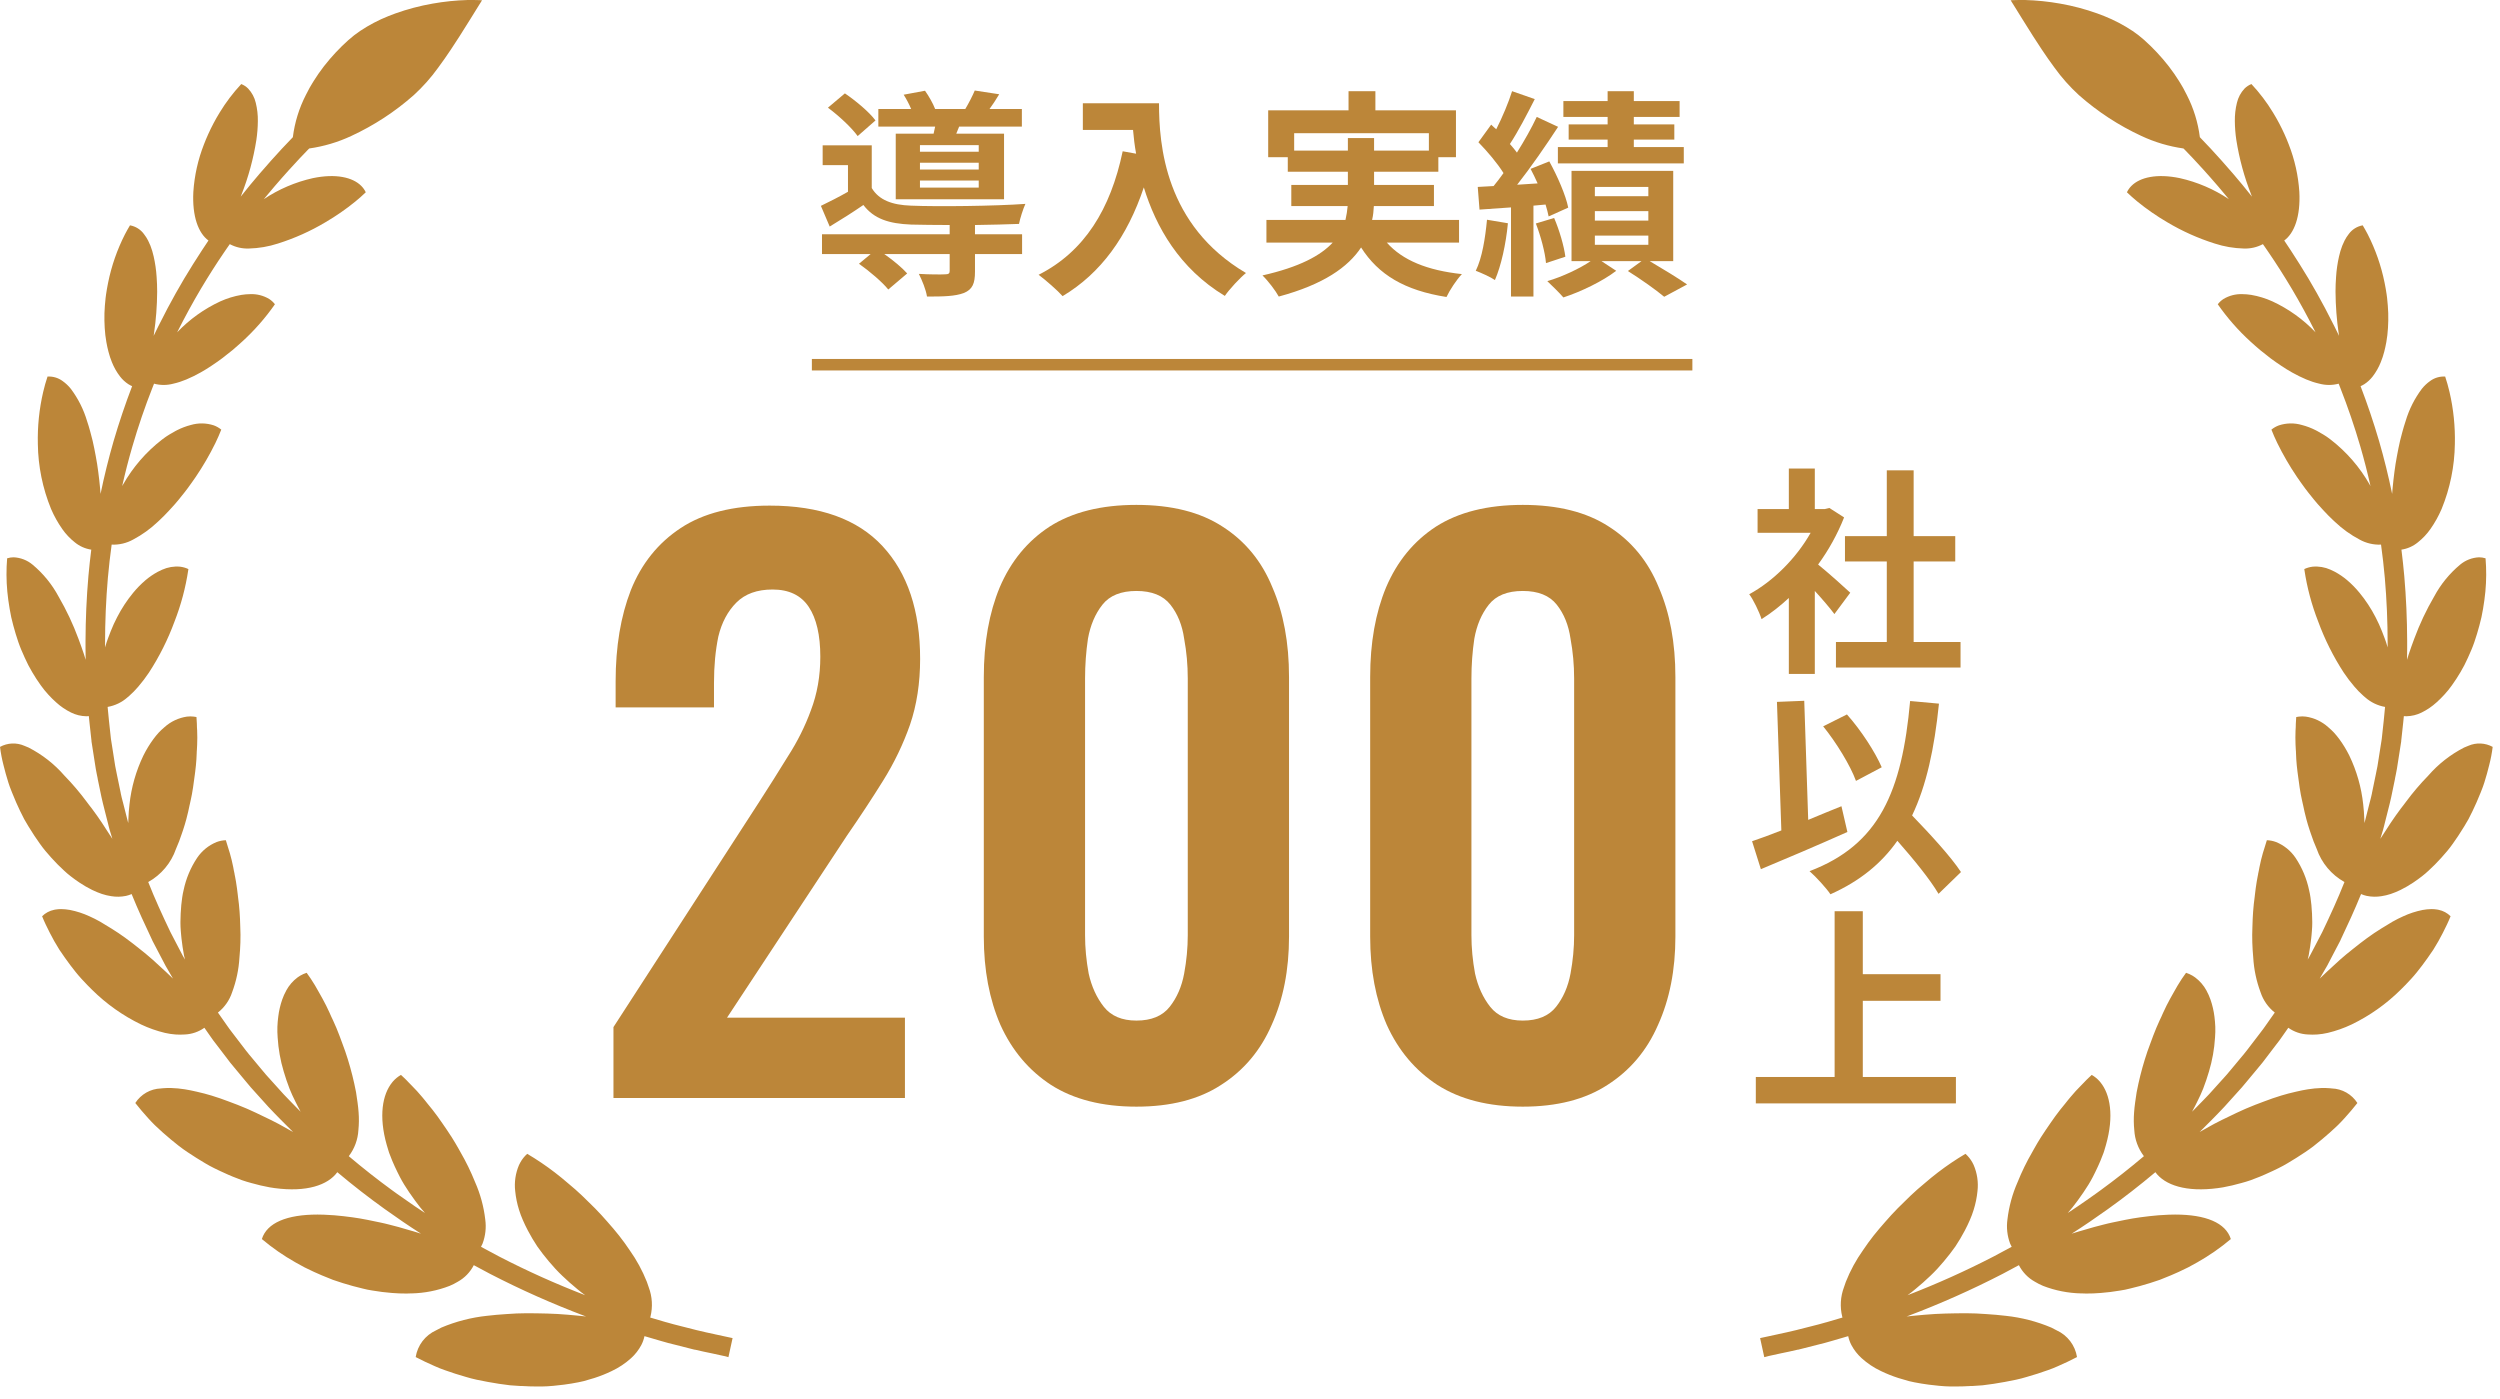 <svg width="159" height="89" viewBox="0 0 159 89" fill="none" xmlns="http://www.w3.org/2000/svg">
<path d="M118.474 68.496H124.396V70.176H111.67V68.496H116.682V57.954H118.474V61.958H123.416V63.652H118.474V68.496Z" fill="#BC8639"/>
<path d="M119.678 48.798L118.04 49.666C117.69 48.7 116.794 47.23 115.954 46.194L117.466 45.438C118.376 46.46 119.258 47.832 119.678 48.798ZM117.116 51.276L117.494 52.914C115.646 53.74 113.574 54.622 111.992 55.28L111.432 53.502C111.964 53.32 112.594 53.096 113.294 52.816L113.014 44.64L114.75 44.57L115.002 52.144C115.702 51.85 116.416 51.556 117.116 51.276ZM124.718 55.462L123.29 56.848C122.758 55.938 121.708 54.65 120.672 53.474C119.65 54.93 118.264 56.05 116.416 56.876C116.178 56.512 115.492 55.756 115.086 55.406C119.524 53.726 120.966 50.338 121.484 44.584L123.318 44.752C123.024 47.622 122.52 49.96 121.61 51.864C122.772 53.068 124.074 54.482 124.718 55.462Z" fill="#BC8639"/>
<path d="M117.676 37.696L116.668 39.054C116.374 38.662 115.898 38.102 115.422 37.584V42.862H113.77V38.032C113.21 38.55 112.622 39.012 112.034 39.376C111.894 38.928 111.502 38.116 111.25 37.794C112.776 36.968 114.246 35.498 115.156 33.888H111.782V32.376H113.77V29.8H115.422V32.376H116.052L116.346 32.306L117.284 32.908C116.864 33.972 116.304 34.98 115.632 35.904C116.304 36.45 117.382 37.416 117.676 37.696ZM121.708 40.832H124.69V42.456H116.766V40.832H120V35.708H117.34V34.098H120V29.912H121.708V34.098H124.354V35.708H121.708V40.832Z" fill="#BC8639"/>
<path d="M96.849 70.383C94.671 70.383 92.862 69.923 91.421 69.003C90.01 68.083 88.937 66.81 88.201 65.185C87.495 63.559 87.143 61.689 87.143 59.573V43.059C87.143 40.881 87.48 38.98 88.155 37.355C88.86 35.699 89.918 34.411 91.329 33.491C92.77 32.571 94.61 32.111 96.849 32.111C99.087 32.111 100.912 32.571 102.323 33.491C103.764 34.411 104.822 35.699 105.497 37.355C106.202 38.98 106.555 40.881 106.555 43.059V59.573C106.555 61.689 106.187 63.559 105.451 65.185C104.745 66.81 103.672 68.083 102.231 69.003C100.82 69.923 99.026 70.383 96.849 70.383ZM96.849 64.909C97.799 64.909 98.505 64.617 98.965 64.035C99.425 63.452 99.731 62.747 99.885 61.919C100.038 61.091 100.115 60.278 100.115 59.481V43.151C100.115 42.292 100.038 41.449 99.885 40.621C99.762 39.762 99.471 39.041 99.011 38.459C98.551 37.876 97.83 37.585 96.849 37.585C95.867 37.585 95.147 37.876 94.687 38.459C94.227 39.041 93.92 39.762 93.767 40.621C93.644 41.449 93.583 42.292 93.583 43.151V59.481C93.583 60.278 93.659 61.091 93.813 61.919C93.997 62.747 94.319 63.452 94.779 64.035C95.239 64.617 95.929 64.909 96.849 64.909Z" fill="#BC8639"/>
<path d="M72.276 70.383C70.099 70.383 68.29 69.923 66.848 69.003C65.438 68.083 64.364 66.81 63.628 65.185C62.923 63.559 62.57 61.689 62.57 59.573V43.059C62.57 40.881 62.908 38.98 63.582 37.355C64.288 35.699 65.346 34.411 66.756 33.491C68.198 32.571 70.038 32.111 72.276 32.111C74.515 32.111 76.34 32.571 77.75 33.491C79.192 34.411 80.25 35.699 80.924 37.355C81.63 38.98 81.982 40.881 81.982 43.059V59.573C81.982 61.689 81.614 63.559 80.878 65.185C80.173 66.81 79.1 68.083 77.658 69.003C76.248 69.923 74.454 70.383 72.276 70.383ZM72.276 64.909C73.227 64.909 73.932 64.617 74.392 64.035C74.852 63.452 75.159 62.747 75.312 61.919C75.466 61.091 75.542 60.278 75.542 59.481V43.151C75.542 42.292 75.466 41.449 75.312 40.621C75.19 39.762 74.898 39.041 74.438 38.459C73.978 37.876 73.258 37.585 72.276 37.585C71.295 37.585 70.574 37.876 70.114 38.459C69.654 39.041 69.348 39.762 69.194 40.621C69.072 41.449 69.01 42.292 69.01 43.151V59.481C69.01 60.278 69.087 61.091 69.24 61.919C69.424 62.747 69.746 63.452 70.206 64.035C70.666 64.617 71.356 64.909 72.276 64.909Z" fill="#BC8639"/>
<path d="M39.016 69.831V65.323L48.216 51.109C48.89 50.066 49.519 49.069 50.102 48.119C50.715 47.168 51.206 46.187 51.574 45.175C51.972 44.132 52.172 42.997 52.172 41.771C52.172 40.391 51.926 39.333 51.436 38.597C50.945 37.861 50.178 37.493 49.136 37.493C48.154 37.493 47.388 37.769 46.836 38.321C46.284 38.873 45.9 39.593 45.686 40.483C45.502 41.372 45.41 42.353 45.41 43.427V44.991H39.154V43.335C39.154 41.127 39.476 39.195 40.12 37.539C40.794 35.852 41.852 34.533 43.294 33.583C44.735 32.632 46.621 32.157 48.952 32.157C52.141 32.157 54.533 33.015 56.128 34.733C57.722 36.45 58.52 38.842 58.52 41.909C58.52 43.442 58.305 44.837 57.876 46.095C57.446 47.321 56.879 48.502 56.174 49.637C55.468 50.771 54.702 51.937 53.874 53.133L46.238 64.725H57.554V69.831H39.016Z" fill="#BC8639"/>
<path d="M102.245 7.913V7.437H99.431V6.429H102.245V5.799H103.911V6.429H106.823V7.437H103.911V7.913H106.487V8.879H103.911V9.355H107.089V10.391H99.081V9.355H102.245V8.879H99.767V7.913H102.245ZM94.573 13.975L95.903 14.199C95.777 15.529 95.469 16.915 95.077 17.811C94.797 17.615 94.195 17.349 93.859 17.223C94.265 16.397 94.461 15.151 94.573 13.975ZM98.297 13.009L97.527 13.079V18.861H96.099V13.191L94.097 13.331L93.985 11.889L94.993 11.833C95.203 11.581 95.413 11.301 95.623 11.007C95.231 10.377 94.587 9.621 94.027 9.047L94.839 7.927C94.937 8.025 95.049 8.123 95.161 8.221C95.553 7.451 95.945 6.513 96.169 5.799L97.611 6.303C97.121 7.269 96.547 8.375 96.029 9.159C96.197 9.341 96.351 9.537 96.477 9.705C96.967 8.921 97.415 8.123 97.737 7.437L99.095 8.067C98.325 9.243 97.373 10.629 96.491 11.749L97.793 11.665C97.653 11.343 97.499 11.035 97.345 10.741L98.535 10.265C99.053 11.203 99.585 12.421 99.739 13.205L98.493 13.765C98.451 13.541 98.381 13.289 98.297 13.009ZM97.681 14.213L98.843 13.863C99.179 14.647 99.473 15.655 99.557 16.327L98.325 16.733C98.269 16.047 97.989 15.011 97.681 14.213ZM101.433 14.983V15.571H104.835V14.983H101.433ZM101.433 13.429V14.031H104.835V13.429H101.433ZM101.433 11.889V12.477H104.835V11.889H101.433ZM106.417 16.607H104.919C105.773 17.111 106.739 17.699 107.299 18.091L105.843 18.875C105.325 18.441 104.359 17.755 103.533 17.237L104.401 16.607H101.853L102.791 17.223C101.937 17.881 100.551 18.553 99.431 18.917C99.179 18.623 98.717 18.175 98.409 17.881C99.361 17.601 100.467 17.083 101.167 16.607H99.949V10.867H106.417V16.607Z" fill="#BC8639"/>
<path d="M82.309 9.579H85.725V8.781H87.391V9.579H90.877V8.473H82.309V9.579ZM92.795 15.431H88.203C89.197 16.551 90.765 17.195 92.977 17.433C92.641 17.783 92.207 18.441 91.997 18.889C89.337 18.469 87.671 17.475 86.565 15.739C85.739 16.985 84.185 18.091 81.329 18.861C81.133 18.497 80.657 17.867 80.293 17.517C82.645 16.985 83.989 16.257 84.759 15.431H80.545V13.989H85.571C85.641 13.695 85.683 13.401 85.711 13.107H82.127V11.763H85.725V10.923H81.903V9.999H80.657V7.017H85.767V5.799H87.475V7.017H92.599V9.999H91.479V10.923H87.391V11.763H91.199V13.107H87.377C87.363 13.401 87.335 13.695 87.265 13.989H92.795V15.431Z" fill="#BC8639"/>
<path d="M68.869 6.569H73.713C73.713 9.215 74.091 14.325 79.243 17.363C78.879 17.657 78.193 18.386 77.899 18.82C75.001 17.07 73.517 14.424 72.747 11.918C71.697 15.053 70.017 17.378 67.581 18.834C67.273 18.483 66.489 17.797 66.055 17.476C68.967 16.006 70.633 13.303 71.403 9.621L72.257 9.775C72.159 9.243 72.103 8.739 72.061 8.263H68.869V6.569Z" fill="#BC8639"/>
<path d="M62.247 9.649V9.229H58.509V9.649H62.247ZM62.247 10.783V10.349H58.509V10.783H62.247ZM62.247 11.931V11.483H58.509V11.931H62.247ZM56.969 8.501H59.377C59.405 8.361 59.447 8.207 59.475 8.053H55.863V6.933H57.949C57.823 6.625 57.641 6.289 57.473 6.023L58.831 5.771C59.069 6.107 59.335 6.569 59.475 6.933H61.393C61.617 6.555 61.855 6.093 61.995 5.757L63.549 5.995C63.339 6.345 63.129 6.667 62.933 6.933H64.991V8.053H61.001L60.819 8.501H63.857V12.673H56.969V8.501ZM55.681 7.661L54.547 8.655C54.183 8.137 53.357 7.367 52.657 6.849L53.735 5.939C54.435 6.415 55.289 7.129 55.681 7.661ZM62.009 14.311V14.899H65.005V16.159H62.009V17.279C62.009 18.021 61.855 18.413 61.295 18.637C60.735 18.847 59.993 18.861 58.957 18.861C58.887 18.413 58.649 17.839 58.439 17.419C59.125 17.461 59.895 17.461 60.105 17.447C60.329 17.447 60.399 17.391 60.399 17.237V16.159H56.241C56.801 16.551 57.375 17.027 57.697 17.391L56.493 18.413C56.129 17.951 55.289 17.237 54.631 16.775L55.373 16.159H52.279V14.899H60.399V14.311C59.461 14.311 58.593 14.297 57.949 14.283C56.535 14.227 55.583 13.919 54.911 13.037C54.239 13.499 53.553 13.933 52.769 14.409L52.209 13.093C52.727 12.841 53.343 12.533 53.931 12.197V10.503H52.321V9.243H55.443V11.959C55.905 12.729 56.745 13.037 57.935 13.079C59.629 13.149 63.283 13.107 65.215 12.967C65.075 13.275 64.879 13.877 64.809 14.241C64.067 14.269 63.059 14.297 62.009 14.311Z" fill="#BC8639"/>
<path d="M51.635 22.83H107.635V23.561H51.635V22.83Z" fill="#BC8639"/>
<path d="M34.185 88.178H34.258C34.351 88.178 34.443 88.178 34.535 88.178C34.723 88.178 34.913 88.161 35.101 88.146L35.213 88.137C35.436 88.117 35.656 88.094 35.87 88.064C36.185 88.023 36.493 87.972 36.792 87.912C36.906 87.889 37.018 87.864 37.128 87.838C37.367 87.773 37.593 87.706 37.809 87.638C38.184 87.517 38.55 87.371 38.905 87.199C39.353 86.989 39.768 86.713 40.136 86.381C40.4 86.141 40.621 85.858 40.789 85.542C40.881 85.365 40.948 85.175 40.989 84.979L42.012 85.278C42.346 85.382 42.657 85.455 42.931 85.524L42.994 85.54L43.846 85.757C43.959 85.788 44.065 85.815 44.175 85.84H44.19H44.203C44.596 85.935 44.933 86.002 45.204 86.059H45.209C45.574 86.139 45.855 86.199 46.042 86.241L46.328 86.314L46.592 85.103C46.592 85.103 46.202 85.02 45.472 84.861H45.478C45.126 84.782 44.728 84.706 44.28 84.591L44.161 84.56L43.318 84.346C43.005 84.264 42.694 84.192 42.389 84.098H42.384H42.38L41.352 83.795C41.358 83.776 41.364 83.757 41.37 83.737C41.523 83.117 41.484 82.465 41.258 81.867C41.223 81.754 41.184 81.639 41.139 81.522C40.856 80.809 40.488 80.133 40.043 79.507C39.834 79.195 39.612 78.886 39.375 78.587C39.257 78.437 39.135 78.288 39.01 78.141L38.823 77.927L38.633 77.707C38.378 77.415 38.114 77.123 37.842 76.849C37.706 76.711 37.567 76.576 37.428 76.442C37.288 76.308 37.153 76.167 37.012 76.035C36.732 75.769 36.445 75.516 36.153 75.277C35.865 75.032 35.579 74.788 35.284 74.567C34.724 74.137 34.139 73.742 33.531 73.383C33.355 73.54 33.207 73.726 33.093 73.932C33.063 73.984 33.036 74.038 33.01 74.094C32.785 74.618 32.701 75.192 32.767 75.758C32.808 76.162 32.889 76.56 33.011 76.948C33.079 77.167 33.159 77.382 33.252 77.593C33.346 77.812 33.454 78.037 33.576 78.268C33.758 78.613 33.956 78.948 34.172 79.273C34.399 79.595 34.645 79.913 34.911 80.228C35.044 80.385 35.181 80.541 35.322 80.695C35.395 80.769 35.463 80.85 35.541 80.924L35.764 81.143C36.068 81.436 36.386 81.714 36.714 81.984L36.745 82.01C36.898 82.14 37.057 82.261 37.218 82.376C35.35 81.655 33.524 80.834 31.746 79.915C31.365 79.716 30.98 79.51 30.591 79.296L30.603 79.276C30.636 79.216 30.665 79.154 30.692 79.09C30.875 78.601 30.934 78.074 30.862 77.556C30.767 76.737 30.548 75.936 30.215 75.182C29.951 74.524 29.64 73.886 29.285 73.274L29.163 73.055C29.025 72.812 28.885 72.57 28.736 72.337C28.639 72.185 28.54 72.035 28.439 71.886C28.34 71.74 28.235 71.594 28.136 71.443C27.934 71.146 27.726 70.859 27.509 70.583C27.402 70.446 27.29 70.311 27.18 70.178C27.127 70.11 27.073 70.042 27.019 69.975C26.965 69.907 26.911 69.842 26.855 69.777C26.636 69.515 26.412 69.265 26.18 69.037C26.117 68.975 26.056 68.912 25.995 68.848C25.935 68.784 25.894 68.741 25.843 68.689L25.706 68.556C25.638 68.491 25.57 68.427 25.501 68.364C25.311 68.472 25.141 68.611 24.997 68.775L24.951 68.83C24.318 69.601 24.078 70.988 24.594 72.809C24.63 72.938 24.667 73.067 24.71 73.197C24.723 73.239 24.737 73.281 24.75 73.323C24.811 73.491 24.877 73.659 24.948 73.827C25.049 74.067 25.16 74.309 25.279 74.55C25.328 74.647 25.377 74.745 25.426 74.842C25.513 75.013 25.608 75.179 25.709 75.344C25.81 75.508 25.914 75.669 26.024 75.83C26.14 76.003 26.261 76.173 26.386 76.342C26.494 76.488 26.605 76.634 26.718 76.78C26.816 76.903 26.918 77.025 27.026 77.145C26.812 77.005 26.598 76.862 26.383 76.717C26.004 76.459 25.625 76.195 25.245 75.922C25.142 75.848 25.039 75.774 24.936 75.699C24.011 75.025 23.093 74.303 22.182 73.533L22.191 73.522C22.55 73.046 22.76 72.475 22.794 71.879C22.832 71.503 22.836 71.124 22.807 70.747C22.793 70.543 22.77 70.334 22.74 70.116C22.71 69.899 22.684 69.693 22.646 69.476L22.638 69.432C22.505 68.741 22.334 68.058 22.126 67.386C22.022 67.045 21.906 66.709 21.778 66.377C21.654 66.042 21.534 65.704 21.396 65.379C21.327 65.216 21.255 65.055 21.183 64.898L21.071 64.662L20.966 64.424C20.82 64.108 20.674 63.802 20.509 63.51C20.352 63.238 20.208 62.963 20.054 62.706L20.024 62.654C19.858 62.377 19.684 62.116 19.503 61.87C19.36 61.915 19.224 61.976 19.096 62.051C19.037 62.086 18.98 62.124 18.924 62.164C18.626 62.387 18.381 62.671 18.204 62.998V63.002C18.102 63.185 18.017 63.376 17.948 63.573C17.826 63.926 17.741 64.29 17.697 64.661C17.67 64.863 17.652 65.077 17.642 65.3C17.633 65.524 17.642 65.75 17.659 65.989C17.704 66.72 17.832 67.443 18.043 68.144C18.15 68.51 18.274 68.875 18.414 69.24C18.522 69.514 18.646 69.78 18.779 70.044C18.821 70.13 18.864 70.216 18.908 70.302C18.976 70.438 19.047 70.573 19.12 70.705C19.015 70.6 18.911 70.494 18.806 70.387C18.542 70.112 18.279 69.854 18.038 69.594C17.785 69.315 17.532 69.034 17.279 68.752L17.041 68.489L16.906 68.338C16.79 68.205 16.672 68.059 16.545 67.907L15.954 67.197L15.808 67.024L15.804 67.019V67.014C15.7 66.895 15.592 66.748 15.469 66.588L15.117 66.128C15 65.974 14.882 65.821 14.765 65.667L14.594 65.442C14.555 65.391 14.513 65.329 14.464 65.259L14.438 65.222C14.353 65.098 14.267 64.977 14.182 64.857L13.86 64.399C14.28 64.067 14.595 63.618 14.763 63.109C15.028 62.4 15.185 61.656 15.229 60.901C15.229 60.858 15.236 60.815 15.239 60.773C15.248 60.657 15.256 60.54 15.266 60.422C15.277 60.261 15.285 60.101 15.289 59.938C15.289 59.938 15.289 59.931 15.289 59.927C15.3 59.606 15.297 59.285 15.282 58.964C15.272 58.814 15.27 58.658 15.266 58.504V58.474C15.259 58.31 15.251 58.145 15.237 57.982C15.214 57.655 15.178 57.332 15.134 57.014C15.134 56.985 15.128 56.957 15.125 56.928C15.094 56.636 15.052 56.344 15.006 56.06C14.989 55.963 14.971 55.865 14.953 55.768C14.941 55.71 14.93 55.652 14.918 55.594V55.578C14.908 55.529 14.897 55.482 14.887 55.432C14.882 55.41 14.877 55.388 14.873 55.366C14.858 55.292 14.845 55.214 14.831 55.138C14.77 54.836 14.7 54.543 14.618 54.262C14.578 54.12 14.533 53.981 14.488 53.844C14.443 53.708 14.408 53.571 14.364 53.438C14.164 53.444 13.966 53.483 13.779 53.553C13.274 53.758 12.842 54.108 12.537 54.56C12.12 55.186 11.828 55.886 11.675 56.623C11.639 56.771 11.61 56.922 11.589 57.073L11.585 57.103C11.562 57.258 11.543 57.418 11.527 57.578C11.527 57.584 11.527 57.59 11.527 57.596C11.496 57.931 11.479 58.276 11.476 58.626C11.476 58.659 11.476 58.692 11.476 58.726C11.476 58.872 11.484 59.011 11.495 59.153L11.495 59.17C11.503 59.273 11.511 59.376 11.522 59.48C11.528 59.547 11.535 59.615 11.542 59.683C11.582 60.038 11.635 60.397 11.701 60.754C11.722 60.845 11.743 60.937 11.766 61.028L11.638 60.809L11.369 60.297L10.857 59.314L10.83 59.26C10.33 58.215 9.848 57.164 9.427 56.097C10.254 55.636 10.883 54.887 11.192 53.992C11.334 53.672 11.459 53.346 11.567 53.013C11.593 52.94 11.62 52.862 11.644 52.787C11.72 52.56 11.789 52.33 11.851 52.097C11.893 51.941 11.931 51.786 11.967 51.63C12 51.487 12.026 51.346 12.059 51.203L12.07 51.157C12.094 51.056 12.116 50.954 12.137 50.853C12.186 50.635 12.227 50.416 12.259 50.196C12.266 50.156 12.273 50.116 12.279 50.076C12.322 49.797 12.352 49.52 12.394 49.239C12.401 49.185 12.409 49.131 12.415 49.078C12.449 48.814 12.475 48.55 12.492 48.29C12.501 48.149 12.505 48.012 12.512 47.875V47.825C12.515 47.775 12.519 47.724 12.523 47.674C12.53 47.569 12.536 47.464 12.539 47.362C12.552 47.056 12.552 46.758 12.539 46.466L12.526 46.247C12.526 46.174 12.526 46.101 12.521 46.028C12.515 45.882 12.507 45.744 12.495 45.604C12.383 45.58 12.268 45.567 12.152 45.565H12.069C12.015 45.565 11.963 45.569 11.909 45.575H11.896C11.36 45.653 10.858 45.889 10.456 46.253C10.329 46.359 10.209 46.473 10.095 46.593C9.976 46.724 9.863 46.861 9.759 47.003C9.517 47.332 9.305 47.68 9.123 48.045C8.65 49.025 8.35 50.079 8.235 51.161C8.2 51.459 8.178 51.76 8.167 52.063C8.16 52.158 8.156 52.253 8.156 52.347C8.144 52.304 8.132 52.257 8.118 52.201C8.113 52.181 8.107 52.16 8.102 52.138V52.141L7.956 51.564L7.809 50.987V50.992C7.757 50.783 7.706 50.605 7.679 50.451V50.444V50.438C7.598 50.048 7.518 49.66 7.438 49.275C7.396 49.065 7.353 48.882 7.327 48.721L7.248 48.216L7.235 48.136L7.194 47.873C7.15 47.596 7.107 47.32 7.063 47.044L7.055 46.99L6.929 45.827C6.898 45.538 6.87 45.249 6.845 44.96C7.315 44.878 7.754 44.667 8.11 44.35C8.146 44.321 8.182 44.291 8.217 44.26C8.422 44.079 8.614 43.884 8.791 43.675C9.036 43.39 9.264 43.09 9.473 42.777C10.135 41.759 10.68 40.67 11.099 39.531C11.513 38.471 11.807 37.368 11.975 36.243L11.982 36.193C11.816 36.114 11.637 36.063 11.454 36.041C11.064 36.005 10.671 36.072 10.313 36.233C10.223 36.271 10.131 36.315 10.039 36.365C9.76 36.516 9.497 36.695 9.255 36.9C8.969 37.144 8.706 37.413 8.468 37.703C8.073 38.183 7.732 38.703 7.449 39.256C7.298 39.544 7.163 39.84 7.044 40.143C6.982 40.295 6.922 40.449 6.867 40.605L6.783 40.84L6.71 41.078L6.681 41.175C6.681 41.102 6.681 41.036 6.681 40.965C6.681 39.538 6.741 38.13 6.861 36.748C6.925 36.037 7.005 35.334 7.101 34.638C7.578 34.659 8.052 34.547 8.469 34.315C9.038 34.014 9.564 33.636 10.03 33.193L10.041 33.183L10.046 33.178L10.14 33.091C10.348 32.898 10.548 32.694 10.742 32.483L10.761 32.462L10.787 32.435L10.802 32.418C10.899 32.313 10.997 32.207 11.094 32.097L11.115 32.073L11.167 32.013L11.185 31.992C11.244 31.924 11.303 31.854 11.36 31.784L11.494 31.617C11.64 31.438 11.786 31.256 11.923 31.071C12.107 30.829 12.274 30.579 12.449 30.332C12.916 29.642 13.334 28.922 13.701 28.174C13.839 27.888 13.964 27.604 14.073 27.324C13.93 27.208 13.769 27.116 13.597 27.053C13.124 26.898 12.617 26.889 12.14 27.028C11.834 27.107 11.539 27.219 11.258 27.362L11.153 27.417C11.033 27.481 10.911 27.55 10.788 27.627C10.74 27.657 10.692 27.688 10.642 27.719L10.545 27.782L10.483 27.827C10.423 27.869 10.364 27.913 10.304 27.959C9.293 28.741 8.449 29.716 7.82 30.828L7.771 30.914C7.963 30.06 8.177 29.226 8.414 28.412C8.791 27.117 9.217 25.873 9.683 24.691C9.72 24.593 9.758 24.497 9.797 24.402C10.198 24.51 10.621 24.51 11.023 24.402C11.306 24.338 11.583 24.248 11.851 24.135C12.164 24.003 12.469 23.853 12.764 23.686C12.997 23.556 13.225 23.414 13.45 23.263C13.674 23.113 13.905 22.956 14.125 22.79C14.346 22.623 14.564 22.451 14.779 22.274C14.993 22.096 15.196 21.909 15.404 21.724C16.184 21.013 16.882 20.217 17.485 19.351C17.384 19.219 17.26 19.105 17.12 19.015C16.761 18.8 16.348 18.693 15.93 18.707C15.737 18.708 15.545 18.724 15.355 18.755C14.892 18.835 14.441 18.973 14.012 19.167C12.982 19.645 12.05 20.312 11.267 21.135C11.762 20.151 12.267 19.226 12.782 18.358C13.269 17.542 13.756 16.777 14.243 16.064C14.306 15.971 14.368 15.88 14.431 15.789L14.614 15.527C14.989 15.727 15.411 15.823 15.835 15.806C16.459 15.79 17.078 15.684 17.672 15.491C18.729 15.158 19.744 14.704 20.696 14.136C21.366 13.745 22.004 13.303 22.605 12.813C22.837 12.623 23.056 12.428 23.263 12.229C23.192 12.078 23.094 11.94 22.976 11.823C22.429 11.274 21.359 11.026 19.896 11.33C18.784 11.58 17.727 12.033 16.78 12.666C17.014 12.38 17.241 12.109 17.46 11.855C17.789 11.471 18.097 11.124 18.381 10.809C18.871 10.266 19.289 9.827 19.614 9.493H19.618L19.666 9.443C20.59 9.312 21.49 9.045 22.336 8.65C23.781 7.981 25.122 7.106 26.315 6.051C26.892 5.524 27.412 4.938 27.868 4.304C28.151 3.923 28.424 3.53 28.683 3.141C28.871 2.86 29.049 2.581 29.223 2.313C29.48 1.912 29.716 1.534 29.919 1.206L30.24 0.688L30.252 0.669L30.277 0.627L30.657 0.018C30.657 0.018 30.464 0.001 30.126 5.34058e-05H30.007C29.927 5.34058e-05 29.84 5.34058e-05 29.746 5.34058e-05C28.996 0.022 28.249 0.099 27.51 0.23C26.706 0.371 25.915 0.58 25.146 0.855C24.998 0.908 24.85 0.965 24.703 1.024C24.075 1.274 23.475 1.589 22.912 1.964H22.909C22.646 2.142 22.396 2.337 22.159 2.548C21.6 3.048 21.087 3.597 20.625 4.187L20.582 4.242C20.357 4.539 20.147 4.833 19.961 5.136C19.926 5.192 19.891 5.248 19.857 5.305C19.8 5.399 19.745 5.492 19.691 5.585C19.607 5.737 19.528 5.888 19.454 6.039C19.023 6.88 18.742 7.789 18.625 8.726C18.417 8.939 18.178 9.19 17.911 9.477L17.898 9.492L17.89 9.501C17.488 9.934 17.026 10.45 16.513 11.046C16.134 11.484 15.73 11.976 15.309 12.507L15.355 12.389C15.799 11.265 16.117 10.096 16.305 8.902C16.364 8.504 16.396 8.103 16.399 7.701C16.405 7.31 16.361 6.92 16.267 6.54C16.189 6.2 16.021 5.887 15.782 5.633C15.658 5.508 15.509 5.41 15.344 5.346C14.826 5.901 14.366 6.508 13.971 7.158C13.696 7.606 13.45 8.071 13.235 8.55C13.141 8.759 13.053 8.969 12.972 9.182C12.593 10.148 12.365 11.166 12.297 12.201C12.215 13.775 12.621 14.831 13.258 15.297C13.121 15.5 12.983 15.708 12.844 15.92C12.47 16.49 12.095 17.089 11.717 17.718C11.359 18.32 11.006 18.95 10.657 19.607C10.457 19.986 10.258 20.373 10.06 20.77C9.963 20.964 9.867 21.161 9.773 21.359C9.779 21.317 9.785 21.275 9.791 21.233C9.922 20.345 9.99 19.449 9.996 18.551C9.996 18.233 9.984 17.919 9.961 17.613C9.933 17.172 9.87 16.735 9.772 16.305C9.721 16.074 9.653 15.848 9.568 15.628C9.525 15.518 9.476 15.41 9.422 15.305C9.348 15.158 9.259 15.019 9.158 14.89C8.945 14.595 8.625 14.395 8.267 14.331C8.154 14.516 8.048 14.711 7.943 14.91C7.452 15.877 7.094 16.905 6.878 17.968L6.866 18.029C6.821 18.259 6.779 18.489 6.746 18.72C6.735 18.796 6.725 18.871 6.716 18.947C6.68 19.275 6.654 19.598 6.643 19.918C6.632 20.237 6.643 20.555 6.66 20.862C6.677 21.162 6.712 21.461 6.765 21.757C6.803 21.977 6.848 22.176 6.898 22.367C6.955 22.594 7.029 22.817 7.117 23.034C7.247 23.36 7.421 23.668 7.636 23.947C7.784 24.138 7.963 24.303 8.165 24.435C8.211 24.464 8.257 24.49 8.303 24.513C8.336 24.53 8.37 24.545 8.403 24.56C7.975 25.68 7.577 26.851 7.221 28.067C6.909 29.148 6.633 30.263 6.395 31.411C6.386 31.287 6.375 31.163 6.364 31.038C6.35 30.869 6.332 30.698 6.312 30.527C6.293 30.355 6.27 30.188 6.25 30.019C6.207 29.682 6.155 29.347 6.091 29.014C6.027 28.68 5.968 28.356 5.891 28.033C5.853 27.872 5.81 27.713 5.767 27.555L5.742 27.461C5.713 27.352 5.683 27.242 5.651 27.137L5.637 27.091C5.604 26.987 5.572 26.885 5.539 26.786C5.319 26.041 4.967 25.342 4.5 24.722C4.35 24.536 4.175 24.371 3.98 24.233C3.704 24.029 3.365 23.929 3.023 23.949C2.917 24.264 2.825 24.591 2.746 24.929C2.494 26.014 2.38 27.127 2.407 28.241C2.426 29.657 2.711 31.057 3.247 32.368C3.44 32.818 3.68 33.247 3.961 33.648C4.184 33.967 4.452 34.251 4.758 34.492C5.058 34.739 5.42 34.9 5.805 34.958C5.735 35.512 5.674 36.072 5.623 36.638C5.505 37.992 5.444 39.371 5.439 40.764C5.439 40.83 5.439 40.895 5.439 40.961V41.238C5.439 41.481 5.442 41.723 5.448 41.963C5.412 41.843 5.375 41.723 5.337 41.603C5.227 41.276 5.112 40.951 4.99 40.627C4.647 39.697 4.224 38.798 3.725 37.941C3.309 37.165 2.747 36.475 2.07 35.911C1.731 35.629 1.31 35.465 0.87 35.444C0.729 35.444 0.589 35.466 0.454 35.509C0.396 36.212 0.399 36.919 0.465 37.622C0.497 37.987 0.553 38.348 0.612 38.71C0.643 38.891 0.677 39.072 0.714 39.252C0.751 39.417 0.792 39.58 0.836 39.741L0.848 39.788C0.943 40.144 1.049 40.493 1.166 40.836C1.283 41.179 1.428 41.509 1.574 41.83C1.647 41.99 1.722 42.148 1.8 42.302C1.879 42.456 1.965 42.606 2.05 42.751C2.222 43.043 2.402 43.321 2.591 43.583C2.671 43.692 2.749 43.797 2.83 43.897C2.911 43.996 2.994 44.092 3.077 44.182C3.232 44.352 3.396 44.515 3.568 44.668C3.852 44.928 4.172 45.146 4.517 45.316C4.819 45.466 5.149 45.547 5.485 45.554C5.541 45.554 5.596 45.554 5.65 45.546C5.663 45.682 5.677 45.818 5.691 45.954C5.734 46.344 5.776 46.733 5.819 47.123V47.138V47.152C5.879 47.542 5.94 47.931 6.001 48.321L6.093 48.906C6.13 49.134 6.179 49.332 6.212 49.509V49.529C6.292 49.919 6.372 50.307 6.453 50.693C6.479 50.833 6.511 50.961 6.542 51.078C6.562 51.151 6.581 51.224 6.597 51.298L6.743 51.876L6.89 52.453V52.458C6.898 52.489 6.906 52.524 6.916 52.562C6.931 52.621 6.948 52.688 6.968 52.76V52.765L7.058 53.058L7.147 53.35C7.034 53.17 6.917 52.992 6.797 52.814C6.598 52.5 6.395 52.19 6.178 51.885C6.071 51.733 5.959 51.581 5.848 51.431C5.737 51.282 5.614 51.139 5.508 50.986C5.075 50.403 4.604 49.849 4.097 49.329C3.458 48.594 2.684 47.988 1.818 47.544C1.727 47.502 1.638 47.465 1.549 47.433C1.303 47.325 1.035 47.275 0.767 47.287C0.498 47.299 0.236 47.373 0.001 47.502C0.049 47.89 0.122 48.275 0.22 48.653C0.309 49.018 0.411 49.388 0.528 49.756L0.549 49.822C0.57 49.896 0.593 49.969 0.622 50.036C0.666 50.159 0.715 50.281 0.764 50.401C0.839 50.596 0.92 50.788 1.004 50.976L1.035 51.049C1.193 51.405 1.359 51.756 1.54 52.099C1.628 52.254 1.717 52.407 1.809 52.557C1.932 52.76 2.058 52.958 2.187 53.153C2.299 53.322 2.415 53.489 2.53 53.651C2.577 53.714 2.623 53.778 2.67 53.841L2.708 53.893L2.747 53.943C2.795 54.005 2.846 54.065 2.893 54.125C3.148 54.43 3.409 54.718 3.676 54.988C3.81 55.122 3.944 55.251 4.08 55.375C4.212 55.5 4.35 55.618 4.495 55.729C4.687 55.878 4.875 56.014 5.059 56.136C5.316 56.308 5.585 56.463 5.862 56.6C6.064 56.699 6.271 56.784 6.483 56.856C6.581 56.889 6.679 56.917 6.776 56.939C6.872 56.962 6.974 56.982 7.068 56.996C7.383 57.049 7.705 57.043 8.018 56.978C8.139 56.951 8.258 56.912 8.371 56.862C8.778 57.866 9.229 58.843 9.686 59.805V59.811L9.691 59.822L10.242 60.874L10.524 61.413L10.828 61.937L11.002 62.239C10.853 62.093 10.699 61.947 10.543 61.801L10.438 61.706C10.196 61.487 9.963 61.261 9.718 61.044C9.439 60.799 9.152 60.559 8.859 60.331C8.709 60.218 8.566 60.101 8.425 59.989C8.283 59.876 8.137 59.77 7.986 59.66C7.694 59.447 7.396 59.245 7.094 59.059C6.837 58.902 6.605 58.755 6.371 58.62C6.137 58.486 5.91 58.376 5.689 58.276C5.296 58.094 4.882 57.959 4.456 57.874C4.267 57.839 4.076 57.82 3.885 57.818C3.767 57.818 3.649 57.827 3.532 57.847C3.502 57.852 3.471 57.858 3.441 57.864C3.152 57.923 2.887 58.065 2.678 58.273C2.817 58.626 2.99 58.976 3.17 59.331C3.35 59.685 3.547 60.038 3.765 60.383L3.807 60.446C4.02 60.765 4.246 61.081 4.476 61.39C4.703 61.687 4.932 61.983 5.186 62.257L5.265 62.341C5.456 62.551 5.653 62.753 5.854 62.949C6.764 63.851 7.818 64.597 8.971 65.156C9.457 65.386 9.966 65.566 10.489 65.691C10.708 65.742 10.931 65.776 11.156 65.793C11.356 65.807 11.557 65.807 11.757 65.793C12.203 65.773 12.635 65.625 12.999 65.366C13.132 65.555 13.263 65.74 13.391 65.926C13.441 65.999 13.498 66.081 13.567 66.175L13.747 66.409C13.864 66.563 13.982 66.717 14.1 66.871C14.217 67.025 14.334 67.177 14.451 67.331C14.511 67.41 14.575 67.496 14.643 67.584C14.7 67.657 14.759 67.73 14.824 67.803L15.102 68.138L15.556 68.684L15.688 68.842C15.765 68.935 15.845 69.032 15.93 69.13V69.134L15.934 69.137C16.062 69.279 16.189 69.421 16.316 69.561C16.569 69.843 16.822 70.124 17.075 70.403C17.344 70.696 17.614 70.96 17.866 71.222C18.123 71.485 18.382 71.744 18.643 71.998C18.55 71.947 18.456 71.895 18.364 71.841C18.192 71.74 18.017 71.642 17.839 71.548L17.706 71.475C17.394 71.31 17.076 71.152 16.752 71.001C16.435 70.847 16.118 70.694 15.796 70.553L15.658 70.493C15.292 70.333 14.912 70.192 14.545 70.055C14.363 69.985 14.18 69.918 13.997 69.855C13.814 69.791 13.631 69.732 13.448 69.677C13.142 69.585 12.844 69.506 12.558 69.443L12.504 69.43C12.239 69.37 11.993 69.316 11.749 69.279C11.465 69.234 11.179 69.206 10.893 69.198C10.711 69.192 10.529 69.198 10.348 69.213C10.309 69.213 10.271 69.221 10.233 69.225C9.907 69.236 9.589 69.326 9.305 69.487C9.022 69.649 8.781 69.876 8.605 70.151C8.859 70.474 9.133 70.796 9.421 71.114C9.558 71.26 9.694 71.413 9.84 71.553L9.87 71.581L9.93 71.638C10.068 71.769 10.21 71.899 10.353 72.028C10.683 72.321 11.025 72.607 11.376 72.881C11.728 73.155 12.107 73.398 12.482 73.637C12.67 73.755 12.859 73.872 13.049 73.983C13.144 74.038 13.239 74.095 13.336 74.147L13.628 74.298C13.747 74.356 13.865 74.414 13.984 74.47C14.159 74.553 14.333 74.632 14.508 74.708C14.606 74.751 14.705 74.794 14.807 74.835C15.004 74.914 15.198 74.991 15.392 75.061C15.585 75.131 15.79 75.187 15.987 75.242C16.38 75.354 16.769 75.445 17.148 75.514C17.259 75.532 17.369 75.549 17.476 75.564C19.493 75.834 20.852 75.377 21.453 74.551C22.45 75.389 23.456 76.171 24.471 76.897C25.241 77.45 26.009 77.972 26.776 78.463L26.617 78.412C26.516 78.379 26.414 78.348 26.311 78.318C26.187 78.281 26.062 78.245 25.936 78.21C25.55 78.095 25.163 77.983 24.767 77.888C24.67 77.863 24.573 77.839 24.475 77.815L24.178 77.749C24.074 77.727 23.97 77.706 23.865 77.685C23.761 77.665 23.68 77.647 23.588 77.627L23.353 77.579C23.041 77.517 22.729 77.464 22.417 77.421C22.223 77.393 22.029 77.37 21.832 77.348L21.261 77.292C21.032 77.274 20.812 77.261 20.598 77.254C20.461 77.249 20.327 77.246 20.197 77.246C18.253 77.246 16.978 77.766 16.654 78.804C17.319 79.364 18.035 79.861 18.793 80.288C19.171 80.51 19.561 80.71 19.962 80.889C20.126 80.965 20.292 81.038 20.458 81.108C20.697 81.21 20.938 81.308 21.18 81.4C21.598 81.547 22.018 81.676 22.436 81.791C22.644 81.848 22.854 81.901 23.062 81.95C23.166 81.974 23.269 81.999 23.373 82.023L23.688 82.078C24.106 82.151 24.52 82.2 24.923 82.232C25.24 82.257 25.55 82.273 25.857 82.269C25.941 82.269 26.025 82.266 26.109 82.261H26.166H26.173C27.001 82.243 27.82 82.082 28.593 81.783C28.771 81.709 28.944 81.621 29.11 81.521C29.549 81.279 29.905 80.911 30.133 80.464C30.482 80.655 30.829 80.841 31.172 81.02C33.127 82.029 35.139 82.924 37.197 83.7H37.201L37.275 83.727C36.888 83.683 36.493 83.654 36.105 83.616C35.243 83.538 34.356 83.527 33.497 83.522C33.066 83.522 32.637 83.543 32.211 83.575C31.786 83.607 31.376 83.633 30.969 83.686C29.971 83.792 28.994 84.044 28.069 84.435C27.95 84.491 27.837 84.549 27.731 84.611C27.392 84.765 27.096 85.001 26.87 85.297C26.645 85.593 26.496 85.941 26.438 86.309C26.825 86.513 27.232 86.705 27.65 86.887L27.968 87.022C28.076 87.064 28.184 87.104 28.293 87.143C28.512 87.221 28.732 87.297 28.958 87.369C29.184 87.44 29.407 87.507 29.635 87.573C29.863 87.639 30.09 87.705 30.326 87.752C30.795 87.851 31.265 87.938 31.735 88.01C31.97 88.044 32.203 88.077 32.439 88.105L32.632 88.118C32.773 88.129 32.914 88.138 33.054 88.147L33.145 88.151H33.179H33.226L33.321 88.156H33.337C33.559 88.171 33.779 88.178 33.998 88.178H34.185Z" fill="#BC8639"/>
<path d="M124.35 88.178H124.277C124.185 88.178 124.092 88.178 124 88.178C123.812 88.178 123.622 88.161 123.434 88.146L123.322 88.137C123.099 88.117 122.879 88.094 122.665 88.064C122.35 88.023 122.042 87.972 121.743 87.912C121.629 87.889 121.517 87.864 121.407 87.838C121.169 87.773 120.942 87.706 120.726 87.638C120.351 87.517 119.985 87.371 119.63 87.199C119.182 86.989 118.767 86.713 118.4 86.381C118.135 86.141 117.914 85.858 117.747 85.542C117.654 85.365 117.587 85.175 117.546 84.979L116.523 85.278C116.189 85.382 115.878 85.455 115.604 85.524L115.541 85.54L114.689 85.757C114.576 85.788 114.47 85.815 114.36 85.84H114.346H114.332C113.939 85.935 113.602 86.002 113.331 86.059H113.326C112.961 86.139 112.681 86.199 112.493 86.241L112.207 86.314L111.943 85.103C111.943 85.103 112.333 85.02 113.063 84.861H113.058C113.409 84.782 113.807 84.706 114.255 84.591L114.374 84.56L115.217 84.346C115.53 84.264 115.841 84.192 116.146 84.098H116.151H116.155L117.183 83.795C117.177 83.776 117.171 83.757 117.165 83.737C117.013 83.117 117.052 82.465 117.277 81.867C117.312 81.754 117.351 81.639 117.396 81.522C117.679 80.809 118.047 80.133 118.492 79.507C118.701 79.195 118.924 78.886 119.16 78.587C119.279 78.437 119.4 78.288 119.526 78.141L119.712 77.927L119.903 77.707C120.157 77.415 120.421 77.123 120.693 76.849C120.829 76.711 120.968 76.576 121.107 76.442C121.247 76.308 121.383 76.167 121.523 76.035C121.804 75.769 122.09 75.516 122.382 75.277C122.67 75.032 122.956 74.788 123.251 74.567C123.811 74.137 124.396 73.742 125.004 73.383C125.18 73.54 125.328 73.726 125.443 73.932C125.472 73.984 125.499 74.038 125.525 74.094C125.75 74.618 125.834 75.192 125.768 75.758C125.728 76.162 125.646 76.56 125.524 76.948C125.457 77.167 125.376 77.382 125.283 77.593C125.189 77.812 125.081 78.037 124.959 78.268C124.778 78.613 124.579 78.948 124.364 79.273C124.136 79.595 123.89 79.913 123.624 80.228C123.491 80.385 123.354 80.541 123.214 80.695C123.141 80.769 123.072 80.85 122.994 80.924L122.771 81.143C122.467 81.436 122.149 81.714 121.821 81.984L121.79 82.01C121.637 82.14 121.478 82.261 121.318 82.376C123.185 81.655 125.011 80.834 126.789 79.915C127.171 79.716 127.556 79.51 127.944 79.296L127.933 79.276C127.9 79.216 127.87 79.154 127.843 79.09C127.66 78.601 127.601 78.074 127.673 77.556C127.769 76.737 127.987 75.936 128.32 75.182C128.584 74.524 128.895 73.886 129.251 73.274L129.373 73.055C129.51 72.812 129.65 72.57 129.799 72.337C129.897 72.185 129.995 72.035 130.096 71.886C130.195 71.74 130.3 71.594 130.399 71.443C130.601 71.146 130.81 70.859 131.026 70.583C131.133 70.446 131.245 70.311 131.355 70.178C131.408 70.11 131.462 70.042 131.516 69.975C131.57 69.907 131.624 69.842 131.68 69.777C131.899 69.515 132.123 69.265 132.355 69.037C132.418 68.975 132.479 68.912 132.54 68.848C132.6 68.784 132.641 68.741 132.692 68.689L132.829 68.556C132.897 68.491 132.966 68.427 133.034 68.364C133.224 68.472 133.394 68.611 133.538 68.775L133.584 68.83C134.217 69.601 134.457 70.988 133.941 72.809C133.905 72.938 133.868 73.067 133.826 73.197C133.812 73.239 133.798 73.281 133.785 73.323C133.724 73.491 133.658 73.659 133.587 73.827C133.486 74.067 133.375 74.309 133.256 74.55C133.207 74.647 133.158 74.745 133.11 74.842C133.022 75.013 132.927 75.179 132.826 75.344C132.725 75.508 132.621 75.669 132.511 75.83C132.395 76.003 132.274 76.173 132.15 76.342C132.041 76.488 131.931 76.634 131.817 76.78C131.72 76.903 131.617 77.025 131.51 77.145C131.723 77.005 131.938 76.862 132.152 76.717C132.531 76.459 132.911 76.195 133.29 75.922C133.393 75.848 133.496 75.774 133.599 75.699C134.524 75.025 135.443 74.303 136.353 73.533L136.344 73.522C135.985 73.046 135.775 72.475 135.741 71.879C135.703 71.503 135.699 71.124 135.728 70.747C135.742 70.543 135.765 70.334 135.795 70.116C135.825 69.899 135.851 69.693 135.889 69.476L135.898 69.432C136.03 68.741 136.201 68.058 136.409 67.386C136.513 67.045 136.629 66.709 136.757 66.377C136.881 66.042 137.001 65.704 137.14 65.379C137.208 65.216 137.28 65.055 137.352 64.898L137.464 64.662L137.569 64.424C137.715 64.108 137.861 63.802 138.026 63.51C138.184 63.238 138.327 62.963 138.481 62.706L138.512 62.654C138.677 62.377 138.851 62.116 139.033 61.87C139.175 61.915 139.311 61.976 139.439 62.051C139.498 62.086 139.555 62.124 139.611 62.164C139.909 62.387 140.154 62.671 140.332 62.998V63.002C140.433 63.185 140.518 63.376 140.587 63.573C140.709 63.926 140.794 64.29 140.839 64.661C140.865 64.863 140.883 65.077 140.893 65.3C140.902 65.524 140.893 65.75 140.876 65.989C140.831 66.72 140.703 67.443 140.492 68.144C140.386 68.51 140.261 68.875 140.121 69.24C140.013 69.514 139.889 69.78 139.756 70.044C139.714 70.13 139.671 70.216 139.627 70.302C139.559 70.438 139.488 70.573 139.415 70.705C139.52 70.6 139.625 70.494 139.729 70.387C139.993 70.112 140.256 69.854 140.497 69.594C140.75 69.315 141.003 69.034 141.256 68.752L141.494 68.489L141.629 68.338C141.745 68.205 141.863 68.059 141.99 67.907L142.581 67.197L142.727 67.024L142.732 67.019V67.014C142.835 66.895 142.943 66.748 143.066 66.588L143.418 66.128C143.535 65.974 143.653 65.821 143.77 65.667L143.941 65.442C143.98 65.391 144.022 65.329 144.071 65.259L144.097 65.222C144.182 65.098 144.268 64.977 144.353 64.857L144.676 64.399C144.255 64.067 143.94 63.618 143.772 63.109C143.507 62.4 143.35 61.656 143.306 60.901C143.306 60.858 143.299 60.815 143.296 60.773C143.287 60.657 143.279 60.54 143.269 60.422C143.258 60.261 143.25 60.101 143.246 59.938C143.246 59.938 143.246 59.931 143.246 59.927C143.236 59.606 143.239 59.285 143.253 58.964C143.263 58.814 143.265 58.658 143.269 58.504V58.474C143.276 58.31 143.285 58.145 143.298 57.982C143.321 57.655 143.358 57.332 143.401 57.014C143.401 56.985 143.407 56.957 143.41 56.928C143.441 56.636 143.483 56.344 143.529 56.06C143.546 55.963 143.564 55.865 143.583 55.768C143.594 55.71 143.605 55.652 143.617 55.594V55.578C143.627 55.529 143.638 55.482 143.648 55.432C143.653 55.41 143.658 55.388 143.662 55.366C143.677 55.292 143.69 55.214 143.705 55.138C143.765 54.836 143.835 54.543 143.917 54.262C143.957 54.12 144.002 53.981 144.047 53.844C144.093 53.708 144.128 53.571 144.172 53.438C144.371 53.444 144.569 53.483 144.756 53.553C145.261 53.758 145.693 54.108 145.998 54.56C146.415 55.186 146.707 55.886 146.86 56.623C146.896 56.771 146.925 56.922 146.946 57.073L146.95 57.103C146.973 57.258 146.992 57.418 147.008 57.578C147.008 57.584 147.008 57.59 147.008 57.596C147.039 57.931 147.057 58.276 147.059 58.626C147.059 58.659 147.059 58.692 147.059 58.726C147.059 58.872 147.051 59.011 147.04 59.153V59.17C147.033 59.273 147.024 59.376 147.014 59.48C147.007 59.547 147 59.615 146.993 59.683C146.954 60.038 146.9 60.397 146.834 60.754C146.813 60.845 146.792 60.937 146.77 61.028L146.897 60.809L147.166 60.297L147.678 59.314L147.705 59.26C148.205 58.215 148.687 57.164 149.108 56.097C148.281 55.636 147.652 54.887 147.343 53.992C147.201 53.672 147.076 53.346 146.968 53.013C146.942 52.94 146.916 52.862 146.891 52.787C146.815 52.56 146.746 52.33 146.684 52.097C146.642 51.941 146.604 51.786 146.568 51.63C146.535 51.487 146.509 51.346 146.476 51.203L146.465 51.157C146.442 51.056 146.419 50.954 146.398 50.853C146.349 50.635 146.308 50.416 146.276 50.196C146.269 50.156 146.262 50.116 146.256 50.076C146.214 49.797 146.183 49.52 146.141 49.239C146.134 49.185 146.127 49.131 146.12 49.078C146.086 48.814 146.06 48.55 146.043 48.29C146.034 48.149 146.03 48.012 146.024 47.875V47.825C146.02 47.775 146.016 47.724 146.013 47.674C146.005 47.569 145.999 47.464 145.996 47.362C145.984 47.056 145.984 46.758 145.996 46.466L146.009 46.247C146.009 46.174 146.009 46.101 146.014 46.028C146.02 45.882 146.028 45.744 146.04 45.604C146.153 45.58 146.268 45.567 146.383 45.565H146.466C146.52 45.565 146.572 45.569 146.626 45.575H146.639C147.176 45.653 147.677 45.889 148.08 46.253C148.206 46.359 148.327 46.473 148.44 46.593C148.559 46.724 148.672 46.861 148.777 47.003C149.018 47.332 149.23 47.68 149.412 48.045C149.885 49.025 150.185 50.079 150.3 51.161C150.335 51.459 150.358 51.76 150.368 52.063C150.375 52.158 150.379 52.253 150.379 52.347C150.391 52.304 150.403 52.257 150.417 52.201C150.422 52.181 150.428 52.16 150.434 52.138V52.141L150.58 51.564L150.726 50.987V50.992C150.778 50.783 150.829 50.605 150.857 50.451V50.444V50.438C150.937 50.048 151.017 49.66 151.097 49.275C151.139 49.065 151.182 48.882 151.208 48.721L151.288 48.216L151.3 48.136L151.342 47.873C151.385 47.596 151.428 47.32 151.472 47.044L151.48 46.99L151.606 45.827C151.637 45.538 151.665 45.249 151.69 44.96C151.22 44.878 150.782 44.667 150.425 44.35C150.389 44.321 150.354 44.291 150.318 44.26C150.113 44.079 149.921 43.884 149.745 43.675C149.499 43.39 149.271 43.09 149.062 42.777C148.4 41.759 147.855 40.67 147.437 39.531C147.022 38.471 146.728 37.368 146.56 36.243L146.553 36.193C146.72 36.114 146.898 36.063 147.081 36.041C147.471 36.005 147.865 36.072 148.222 36.233C148.313 36.271 148.404 36.315 148.497 36.365C148.776 36.516 149.038 36.695 149.28 36.9C149.566 37.144 149.829 37.413 150.067 37.703C150.462 38.183 150.803 38.703 151.086 39.256C151.237 39.544 151.372 39.84 151.491 40.143C151.553 40.295 151.613 40.449 151.668 40.605L151.752 40.84L151.825 41.078L151.854 41.175C151.854 41.102 151.854 41.036 151.854 40.965C151.854 39.538 151.794 38.13 151.674 36.748C151.61 36.037 151.53 35.334 151.434 34.638C150.957 34.659 150.483 34.547 150.066 34.315C149.497 34.014 148.972 33.636 148.505 33.193L148.494 33.183L148.489 33.178L148.395 33.091C148.187 32.898 147.987 32.694 147.793 32.483L147.774 32.462L147.749 32.435L147.733 32.418C147.636 32.313 147.538 32.207 147.441 32.097L147.42 32.073L147.368 32.013L147.35 31.992C147.291 31.924 147.233 31.854 147.175 31.784L147.041 31.617C146.895 31.438 146.749 31.256 146.612 31.071C146.428 30.829 146.261 30.579 146.086 30.332C145.619 29.642 145.201 28.922 144.834 28.174C144.696 27.888 144.571 27.604 144.462 27.324C144.605 27.208 144.766 27.116 144.939 27.053C145.411 26.898 145.918 26.889 146.395 27.028C146.701 27.107 146.997 27.219 147.277 27.362L147.382 27.417C147.502 27.481 147.624 27.55 147.747 27.627C147.795 27.657 147.844 27.688 147.893 27.719L147.99 27.782L148.052 27.827C148.112 27.869 148.172 27.913 148.231 27.959C149.242 28.741 150.086 29.716 150.716 30.828L150.764 30.914C150.573 30.06 150.358 29.226 150.122 28.412C149.744 27.117 149.318 25.873 148.852 24.691C148.815 24.593 148.777 24.497 148.739 24.402C148.337 24.51 147.914 24.51 147.513 24.402C147.229 24.338 146.952 24.248 146.684 24.135C146.371 24.003 146.066 23.853 145.771 23.686C145.538 23.556 145.31 23.414 145.086 23.263C144.861 23.113 144.63 22.956 144.41 22.79C144.189 22.623 143.971 22.451 143.757 22.274C143.542 22.096 143.339 21.909 143.131 21.724C142.351 21.013 141.653 20.217 141.05 19.351C141.152 19.219 141.275 19.105 141.415 19.015C141.774 18.8 142.187 18.693 142.605 18.707C142.798 18.708 142.99 18.724 143.18 18.755C143.643 18.835 144.095 18.973 144.523 19.167C145.553 19.645 146.485 20.312 147.268 21.135C146.773 20.151 146.269 19.226 145.753 18.358C145.266 17.542 144.779 16.777 144.292 16.064C144.229 15.971 144.167 15.88 144.104 15.789L143.921 15.527C143.546 15.727 143.125 15.823 142.7 15.806C142.076 15.79 141.457 15.684 140.863 15.491C139.806 15.158 138.791 14.704 137.839 14.136C137.17 13.745 136.531 13.303 135.93 12.813C135.698 12.623 135.479 12.428 135.272 12.229C135.344 12.078 135.441 11.94 135.559 11.823C136.106 11.274 137.176 11.026 138.639 11.33C139.751 11.58 140.808 12.033 141.755 12.666C141.521 12.38 141.294 12.109 141.075 11.855C140.746 11.471 140.438 11.124 140.155 10.809C139.664 10.266 139.247 9.827 138.921 9.493H138.917L138.869 9.443C137.945 9.312 137.045 9.045 136.199 8.65C134.754 7.981 133.413 7.106 132.22 6.051C131.644 5.524 131.123 4.938 130.667 4.304C130.384 3.923 130.111 3.53 129.852 3.141C129.664 2.86 129.487 2.581 129.312 2.313C129.055 1.912 128.819 1.534 128.616 1.206L128.295 0.688L128.283 0.669L128.258 0.627L127.878 0.018C127.878 0.018 128.071 0.001 128.41 5.34058e-05H128.528C128.608 5.34058e-05 128.695 5.34058e-05 128.789 5.34058e-05C129.539 0.022 130.286 0.099 131.025 0.23C131.829 0.371 132.62 0.58 133.389 0.855C133.537 0.908 133.685 0.965 133.832 1.024C134.46 1.274 135.06 1.589 135.623 1.964H135.626C135.889 2.142 136.14 2.337 136.376 2.548C136.935 3.048 137.448 3.597 137.91 4.187L137.953 4.242C138.178 4.539 138.388 4.833 138.574 5.136C138.609 5.192 138.644 5.248 138.678 5.305C138.735 5.399 138.79 5.492 138.844 5.585C138.928 5.737 139.007 5.888 139.081 6.039C139.512 6.88 139.793 7.789 139.911 8.726C140.118 8.939 140.357 9.19 140.624 9.477L140.637 9.492L140.645 9.501C141.047 9.934 141.509 10.45 142.022 11.046C142.401 11.484 142.805 11.976 143.226 12.507L143.18 12.389C142.737 11.265 142.418 10.096 142.23 8.902C142.171 8.504 142.139 8.103 142.136 7.701C142.13 7.31 142.174 6.92 142.268 6.54C142.347 6.2 142.514 5.887 142.753 5.633C142.877 5.508 143.027 5.41 143.191 5.346C143.71 5.901 144.17 6.508 144.564 7.158C144.839 7.606 145.085 8.071 145.3 8.55C145.394 8.759 145.482 8.969 145.563 9.182C145.942 10.148 146.17 11.166 146.238 12.201C146.32 13.775 145.914 14.831 145.277 15.297C145.414 15.5 145.552 15.708 145.691 15.92C146.065 16.49 146.44 17.089 146.818 17.718C147.176 18.32 147.529 18.95 147.878 19.607C148.079 19.986 148.278 20.373 148.475 20.77C148.572 20.964 148.668 21.161 148.763 21.359C148.756 21.317 148.75 21.275 148.744 21.233C148.613 20.345 148.545 19.449 148.539 18.551C148.539 18.233 148.551 17.919 148.574 17.613C148.602 17.172 148.665 16.735 148.763 16.305C148.814 16.074 148.883 15.848 148.967 15.628C149.01 15.518 149.059 15.41 149.113 15.305C149.187 15.158 149.276 15.019 149.377 14.89C149.591 14.595 149.91 14.395 150.268 14.331C150.381 14.516 150.488 14.711 150.592 14.91C151.083 15.877 151.442 16.905 151.657 17.968L151.669 18.029C151.714 18.259 151.757 18.489 151.789 18.72C151.8 18.796 151.81 18.871 151.819 18.947C151.855 19.275 151.881 19.598 151.892 19.918C151.903 20.237 151.892 20.555 151.875 20.862C151.858 21.162 151.823 21.461 151.771 21.757C151.732 21.977 151.687 22.176 151.638 22.367C151.58 22.594 151.507 22.817 151.418 23.034C151.288 23.36 151.114 23.668 150.9 23.947C150.751 24.138 150.572 24.303 150.37 24.435C150.325 24.464 150.279 24.49 150.232 24.513C150.199 24.53 150.165 24.545 150.132 24.56C150.561 25.68 150.958 26.851 151.314 28.067C151.627 29.148 151.902 30.263 152.14 31.411C152.149 31.287 152.16 31.163 152.171 31.038C152.185 30.869 152.203 30.698 152.223 30.527C152.242 30.355 152.265 30.188 152.285 30.019C152.328 29.682 152.38 29.347 152.444 29.014C152.508 28.68 152.567 28.356 152.644 28.033C152.682 27.872 152.725 27.713 152.768 27.555L152.793 27.461C152.823 27.352 152.853 27.242 152.885 27.137L152.899 27.091C152.931 26.987 152.963 26.885 152.996 26.786C153.217 26.041 153.568 25.342 154.035 24.722C154.185 24.536 154.36 24.371 154.555 24.233C154.831 24.029 155.17 23.929 155.513 23.949C155.618 24.264 155.71 24.591 155.789 24.929C156.041 26.014 156.155 27.127 156.129 28.241C156.109 29.657 155.824 31.057 155.288 32.368C155.095 32.818 154.856 33.247 154.575 33.648C154.351 33.967 154.083 34.251 153.777 34.492C153.477 34.739 153.115 34.9 152.731 34.958C152.801 35.512 152.861 36.072 152.912 36.638C153.03 37.992 153.091 39.371 153.096 40.764C153.096 40.83 153.096 40.895 153.096 40.961V41.238C153.096 41.481 153.093 41.723 153.087 41.963C153.124 41.843 153.161 41.723 153.198 41.603C153.308 41.276 153.423 40.951 153.545 40.627C153.888 39.697 154.311 38.798 154.811 37.941C155.227 37.165 155.788 36.475 156.465 35.911C156.804 35.629 157.225 35.465 157.665 35.444C157.806 35.444 157.946 35.466 158.081 35.509C158.139 36.212 158.136 36.919 158.07 37.622C158.038 37.987 157.982 38.348 157.924 38.71C157.892 38.891 157.858 39.072 157.821 39.252C157.784 39.417 157.743 39.58 157.699 39.741L157.687 39.788C157.593 40.144 157.486 40.493 157.369 40.836C157.252 41.179 157.107 41.509 156.961 41.83C156.888 41.99 156.813 42.148 156.735 42.302C156.656 42.456 156.57 42.606 156.485 42.751C156.313 43.043 156.133 43.321 155.944 43.583C155.864 43.692 155.786 43.797 155.705 43.897C155.624 43.996 155.541 44.092 155.458 44.182C155.303 44.352 155.14 44.515 154.968 44.668C154.683 44.928 154.364 45.146 154.018 45.316C153.717 45.466 153.386 45.547 153.05 45.554C152.994 45.554 152.939 45.554 152.885 45.546C152.872 45.682 152.858 45.818 152.844 45.954C152.801 46.344 152.759 46.733 152.717 47.123V47.138V47.152C152.656 47.542 152.595 47.931 152.534 48.321L152.442 48.906C152.405 49.134 152.356 49.332 152.323 49.509V49.529C152.243 49.919 152.163 50.307 152.082 50.693C152.056 50.833 152.024 50.961 151.993 51.078C151.974 51.151 151.955 51.224 151.938 51.298L151.792 51.876L151.646 52.453V52.458C151.638 52.489 151.629 52.524 151.619 52.562C151.604 52.621 151.587 52.688 151.567 52.76V52.765L151.478 53.058L151.388 53.35C151.501 53.17 151.618 52.992 151.738 52.814C151.937 52.5 152.14 52.19 152.357 51.885C152.465 51.733 152.576 51.581 152.687 51.431C152.798 51.282 152.921 51.139 153.027 50.986C153.46 50.403 153.931 49.849 154.438 49.329C155.077 48.594 155.851 47.988 156.717 47.544C156.808 47.502 156.898 47.465 156.986 47.433C157.232 47.325 157.5 47.275 157.768 47.287C158.037 47.299 158.299 47.373 158.534 47.502C158.487 47.89 158.413 48.275 158.315 48.653C158.226 49.018 158.124 49.388 158.008 49.756L157.986 49.822C157.965 49.896 157.942 49.969 157.913 50.036C157.87 50.159 157.821 50.281 157.772 50.401C157.696 50.596 157.616 50.788 157.531 50.976L157.5 51.049C157.342 51.405 157.176 51.756 156.995 52.099C156.907 52.254 156.818 52.407 156.726 52.557C156.603 52.76 156.478 52.958 156.348 53.153C156.236 53.322 156.12 53.489 156.005 53.651C155.958 53.714 155.912 53.778 155.866 53.841L155.828 53.893L155.788 53.943C155.74 54.005 155.689 54.065 155.642 54.125C155.387 54.43 155.126 54.718 154.859 54.988C154.725 55.122 154.591 55.251 154.455 55.375C154.323 55.5 154.185 55.618 154.04 55.729C153.849 55.878 153.661 56.014 153.476 56.136C153.219 56.308 152.951 56.463 152.673 56.6C152.472 56.699 152.264 56.784 152.052 56.856C151.955 56.889 151.856 56.917 151.76 56.939C151.663 56.962 151.562 56.982 151.467 56.996C151.152 57.049 150.83 57.043 150.518 56.978C150.396 56.951 150.278 56.912 150.164 56.862C149.757 57.866 149.306 58.843 148.849 59.805V59.811L148.844 59.822L148.293 60.874L148.012 61.413L147.708 61.937L147.533 62.239C147.683 62.093 147.836 61.947 147.993 61.801L148.097 61.706C148.339 61.487 148.572 61.261 148.817 61.044C149.096 60.799 149.383 60.559 149.677 60.331C149.826 60.218 149.969 60.101 150.111 59.989C150.252 59.876 150.398 59.77 150.549 59.66C150.841 59.447 151.139 59.245 151.441 59.059C151.698 58.902 151.93 58.755 152.164 58.62C152.398 58.486 152.625 58.376 152.846 58.276C153.24 58.094 153.654 57.959 154.079 57.874C154.268 57.839 154.459 57.82 154.651 57.818C154.768 57.818 154.886 57.827 155.003 57.847C155.033 57.852 155.064 57.858 155.094 57.864C155.383 57.923 155.648 58.065 155.857 58.273C155.718 58.626 155.545 58.976 155.365 59.331C155.185 59.685 154.988 60.038 154.77 60.383L154.728 60.446C154.515 60.765 154.29 61.081 154.059 61.39C153.832 61.687 153.604 61.983 153.349 62.257L153.27 62.341C153.079 62.551 152.882 62.753 152.681 62.949C151.771 63.851 150.718 64.597 149.564 65.156C149.078 65.386 148.57 65.566 148.047 65.691C147.827 65.742 147.604 65.776 147.38 65.793C147.179 65.807 146.978 65.807 146.778 65.793C146.332 65.773 145.901 65.625 145.536 65.366C145.403 65.555 145.272 65.74 145.144 65.926C145.094 65.999 145.037 66.081 144.968 66.175L144.788 66.409C144.671 66.563 144.553 66.717 144.435 66.871C144.318 67.025 144.201 67.177 144.085 67.331C144.024 67.41 143.96 67.496 143.892 67.584C143.835 67.657 143.776 67.73 143.711 67.803L143.433 68.138L142.979 68.684L142.847 68.842C142.77 68.935 142.691 69.032 142.605 69.13V69.134L142.601 69.137C142.473 69.279 142.347 69.421 142.219 69.561C141.966 69.843 141.713 70.124 141.46 70.403C141.191 70.696 140.921 70.96 140.669 71.222C140.412 71.485 140.153 71.744 139.892 71.998C139.985 71.947 140.079 71.895 140.171 71.841C140.343 71.74 140.519 71.642 140.696 71.548L140.829 71.475C141.141 71.31 141.459 71.152 141.783 71.001C142.1 70.847 142.417 70.694 142.74 70.553L142.878 70.493C143.243 70.333 143.624 70.192 143.99 70.055C144.173 69.985 144.355 69.918 144.538 69.855C144.721 69.791 144.904 69.732 145.087 69.677C145.393 69.585 145.691 69.506 145.978 69.443L146.031 69.43C146.296 69.37 146.542 69.316 146.786 69.279C147.07 69.234 147.356 69.206 147.643 69.198C147.824 69.192 148.006 69.198 148.187 69.213C148.226 69.213 148.264 69.221 148.302 69.225C148.628 69.236 148.946 69.326 149.23 69.487C149.513 69.649 149.754 69.876 149.93 70.151C149.676 70.474 149.403 70.796 149.114 71.114C148.977 71.26 148.842 71.413 148.695 71.553L148.665 71.581L148.606 71.638C148.467 71.769 148.325 71.899 148.182 72.028C147.852 72.321 147.51 72.607 147.159 72.881C146.808 73.155 146.428 73.398 146.053 73.637C145.865 73.755 145.676 73.872 145.486 73.983C145.391 74.038 145.296 74.095 145.199 74.147L144.907 74.298C144.788 74.356 144.67 74.414 144.551 74.47C144.377 74.553 144.202 74.632 144.027 74.708C143.929 74.751 143.83 74.794 143.728 74.835C143.532 74.914 143.337 74.991 143.144 75.061C142.95 75.131 142.745 75.187 142.548 75.242C142.155 75.354 141.766 75.445 141.387 75.514C141.276 75.532 141.166 75.549 141.059 75.564C139.042 75.834 137.683 75.377 137.082 74.551C136.085 75.389 135.079 76.171 134.064 76.897C133.294 77.45 132.526 77.972 131.759 78.463L131.918 78.412C132.019 78.379 132.121 78.348 132.224 78.318C132.348 78.281 132.473 78.245 132.599 78.21C132.985 78.095 133.373 77.983 133.768 77.888C133.865 77.863 133.963 77.839 134.06 77.815L134.357 77.749C134.461 77.727 134.566 77.706 134.67 77.685C134.775 77.665 134.856 77.647 134.947 77.627L135.182 77.579C135.494 77.517 135.806 77.464 136.118 77.421C136.312 77.393 136.506 77.37 136.703 77.348L137.275 77.292C137.503 77.274 137.724 77.261 137.937 77.254C138.074 77.249 138.208 77.246 138.338 77.246C140.282 77.246 141.557 77.766 141.881 78.804C141.216 79.364 140.5 79.861 139.743 80.288C139.364 80.51 138.974 80.71 138.574 80.889C138.409 80.965 138.243 81.038 138.077 81.108C137.838 81.21 137.597 81.308 137.355 81.4C136.937 81.547 136.517 81.676 136.099 81.791C135.891 81.848 135.681 81.901 135.473 81.95C135.369 81.974 135.266 81.999 135.162 82.023L134.847 82.078C134.429 82.151 134.015 82.2 133.612 82.232C133.295 82.257 132.985 82.273 132.678 82.269C132.594 82.269 132.51 82.266 132.426 82.261H132.369H132.362C131.534 82.243 130.715 82.082 129.942 81.783C129.764 81.709 129.591 81.621 129.425 81.521C128.986 81.279 128.63 80.911 128.402 80.464C128.053 80.655 127.707 80.841 127.363 81.02C125.408 82.029 123.396 82.924 121.338 83.7H121.334L121.261 83.727C121.647 83.683 122.042 83.654 122.43 83.616C123.292 83.538 124.179 83.527 125.038 83.522C125.469 83.522 125.899 83.543 126.324 83.575C126.749 83.607 127.16 83.633 127.566 83.686C128.564 83.792 129.542 84.044 130.466 84.435C130.585 84.491 130.698 84.549 130.805 84.611C131.144 84.765 131.439 85.001 131.665 85.297C131.89 85.593 132.039 85.941 132.098 86.309C131.71 86.513 131.303 86.705 130.885 86.887L130.567 87.022C130.459 87.064 130.351 87.104 130.242 87.143C130.023 87.221 129.804 87.297 129.577 87.369C129.351 87.44 129.128 87.507 128.9 87.573C128.672 87.639 128.445 87.705 128.209 87.752C127.74 87.851 127.271 87.938 126.8 88.01C126.566 88.044 126.332 88.077 126.097 88.105L125.904 88.118C125.762 88.129 125.621 88.138 125.481 88.147L125.39 88.151H125.356H125.309L125.214 88.156H125.198C124.976 88.171 124.756 88.178 124.537 88.178H124.35Z" fill="#BC8639"/>
</svg>
